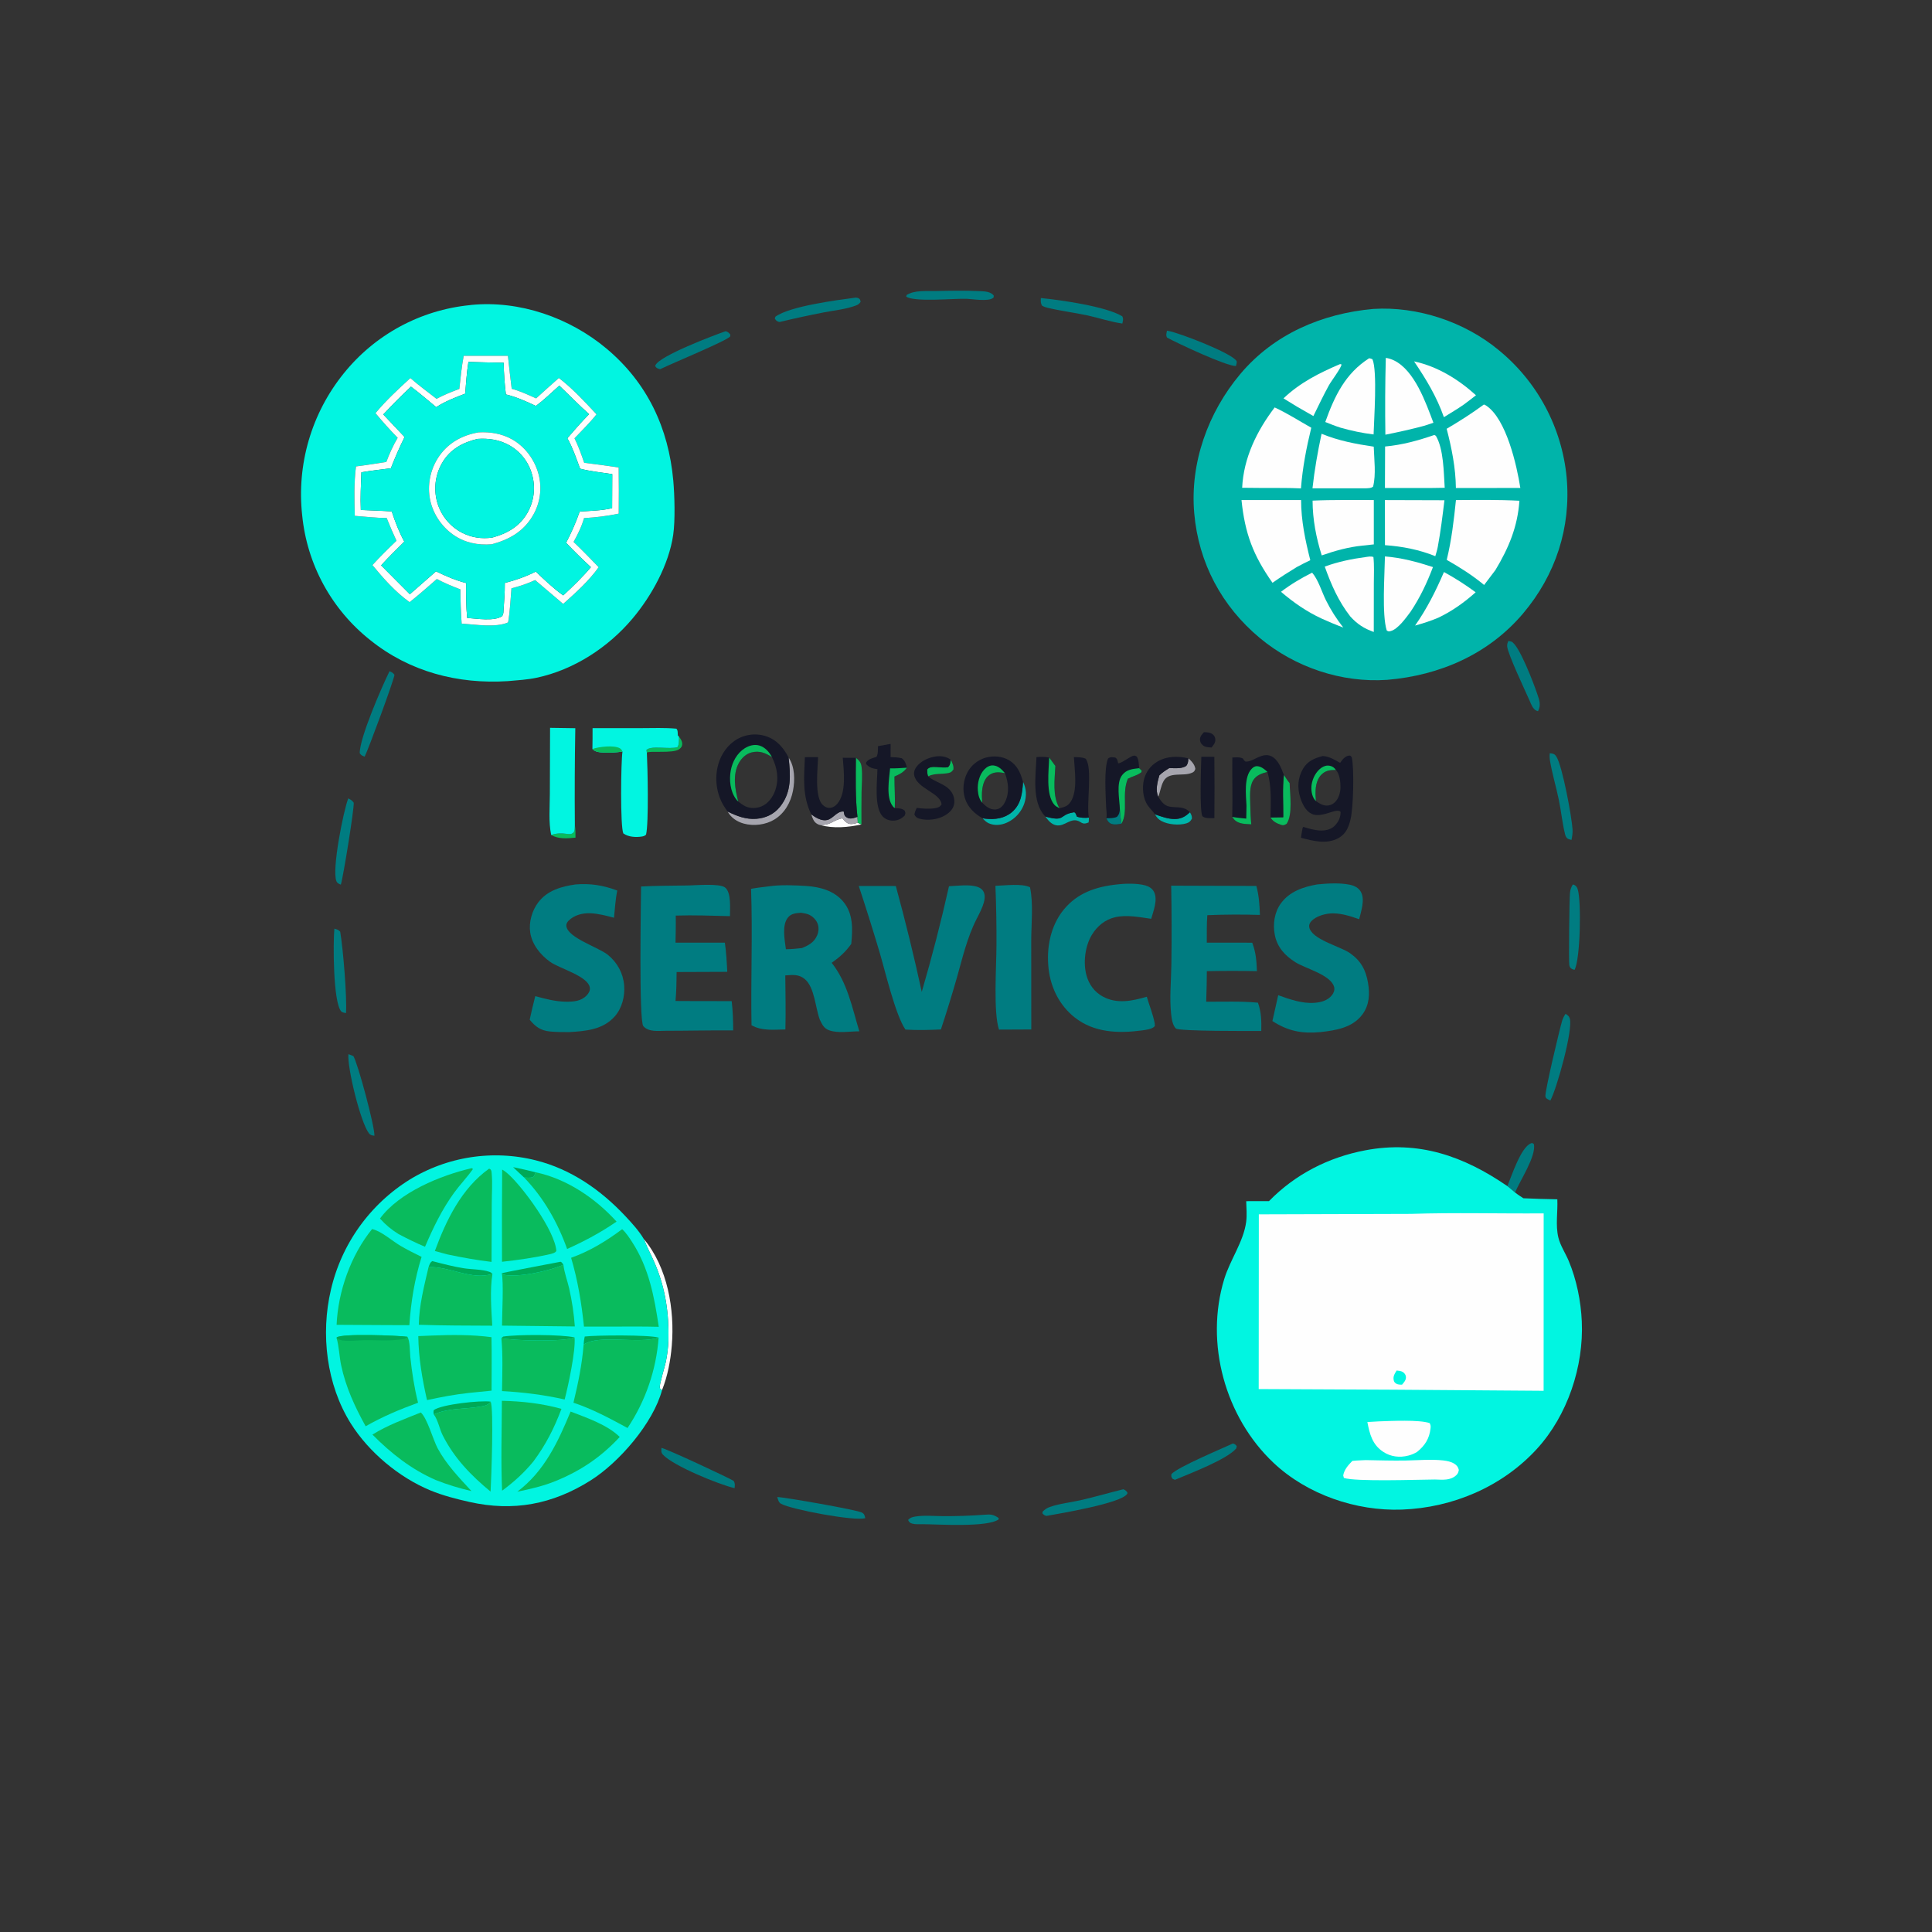 <?xml version="1.0" encoding="utf-8" ?>
<svg xmlns="http://www.w3.org/2000/svg" xmlns:xlink="http://www.w3.org/1999/xlink" width="731" height="731">
	<rect width="100%" height="100%" fill="#333333" stroke="none"/>
	<path fill="#09BB5D" transform="scale(0.714 0.714)" d="M304.628 437.156C304.994 439.412 304.97 441.61 304.969 443.887C300.551 444.306 296.136 444.751 292.098 442.501C294.878 441.519 297.426 441.48 300.292 441.879C301.665 442.07 302.671 442.256 303.796 441.285C304.713 440.494 304.572 438.319 304.628 437.156Z"/>
	<path fill="#09BB5D" transform="scale(0.714 0.714)" d="M359.832 390.443C360.752 391.55 361.606 392.922 361.516 394.444C361.445 395.63 360.894 396.253 359.988 396.97C356.817 399.48 343.557 397.626 342.789 398.898L342.563 397.45C345.083 394.831 354.911 397.305 359.034 395.908C359.965 394.424 359.739 392.205 359.832 390.443Z"/>
	<path fill="#FEFEFE" transform="scale(0.714 0.714)" d="M434.856 437.246C436.931 437.106 438.579 436.955 440.448 435.994C442.432 434.974 444.179 433.987 446.408 433.656C447.239 434.603 448.038 435.62 449.162 436.229C450.817 437.127 452.877 436.455 454.573 435.971L456.497 436.91C449.587 438.379 441.758 439.167 434.856 437.246Z"/>
	<path fill="#09BB5D" transform="scale(0.714 0.714)" d="M503.847 402.638C504.638 404.392 505.5 405.822 505.21 407.782C504.472 408.801 504.042 409.318 502.761 409.6C498.907 410.449 495.575 409.576 491.798 411.37C491.343 410.194 491.371 409.013 491.327 407.772C493.271 405.05 499.068 407.391 502.42 406.491C503.592 405.241 503.533 404.296 503.847 402.638Z"/>
	<path fill="#151727" transform="scale(0.714 0.714)" d="M637.999 387.996C639.627 388.054 641.381 388.076 642.702 389.183C643.645 389.975 644.043 390.974 644.036 392.191C644.027 393.744 642.921 394.971 642.01 396.113C640.471 396.034 638.525 395.99 637.32 394.86C636.363 393.962 635.888 393.154 635.894 391.804C635.902 390.227 637.02 389.088 637.999 387.996Z"/>
	<path fill="#00B4AA" transform="scale(0.714 0.714)" d="M630.549 430.428C631.278 431.685 631.653 432.283 631.628 433.787C630.847 435.21 630.24 435.847 628.649 436.323C624.789 437.476 618.948 437 615.403 435.033C613.88 434.187 612.837 433.116 612.082 431.536C615.374 432.711 618.974 434.031 622.506 434.013C625.917 433.995 628.142 432.73 630.549 430.428Z"/>
	<path fill="#A6A5AE" transform="scale(0.714 0.714)" d="M429.915 431.557C432.123 433.226 435.435 435.23 438.342 434.538C441.604 433.761 443.514 429.677 447.123 430.049C447.162 430.318 447.188 430.589 447.24 430.856C447.406 431.709 447.583 432.379 448.322 432.912C449.691 433.902 450.971 433.89 452.531 433.459C453.152 433.287 453.766 433.08 454.377 432.876L454.573 435.971C452.877 436.455 450.817 437.127 449.162 436.229C448.038 435.62 447.239 434.603 446.408 433.656C444.179 433.987 442.432 434.974 440.448 435.994C438.579 436.955 436.931 437.106 434.856 437.246C433.836 437.014 434.106 437.143 433.143 436.634C431.158 435.585 430.571 433.553 429.915 431.557Z"/>
	<path fill="#00B4AA" transform="scale(0.714 0.714)" d="M553.968 432.707C564.554 435.644 561.209 431.856 568.366 430.58C569.226 430.426 569.373 430.229 569.955 431.019C570.111 431.232 570.572 432.47 570.677 432.743C572.531 433.419 575.053 433.52 577.018 433.265C577.065 434.146 576.988 434.954 576.884 435.829C576.332 436.033 575.767 436.268 575.184 436.367C574.142 436.543 573.448 436.216 572.614 435.675C567.543 432.385 564.348 438.435 559.465 437.281C557.022 436.704 555.357 434.653 553.968 432.707Z"/>
	<path fill="#00B4AA" transform="scale(0.714 0.714)" d="M542.115 414.283C543.94 417.895 544.096 421.881 542.813 425.722Q542.668 426.148 542.501 426.565Q542.334 426.983 542.146 427.391Q541.958 427.8 541.749 428.198Q541.54 428.596 541.31 428.983Q541.081 429.37 540.832 429.744Q540.583 430.118 540.315 430.479Q540.047 430.84 539.76 431.187Q539.474 431.534 539.17 431.865Q538.866 432.196 538.545 432.511Q538.224 432.827 537.887 433.125Q537.551 433.423 537.199 433.703Q536.847 433.983 536.482 434.245Q536.116 434.507 535.737 434.749Q535.359 434.992 534.968 435.214Q534.577 435.437 534.175 435.639Q533.774 435.841 533.362 436.022C530.422 437.315 526.898 437.613 523.918 436.251C522.623 435.659 521.619 434.644 520.669 433.609C521.195 433.693 521.72 433.782 522.249 433.843C527.235 434.419 532.359 433.698 536.28 430.328C541.12 426.167 541.762 420.237 542.115 414.283Z"/>
	<path fill="#09BB5D" transform="scale(0.714 0.714)" d="M453.544 401.579C455.421 403.089 456.269 404.065 456.57 406.503C457.096 410.764 456.629 415.362 456.548 419.649Q456.452 428.279 456.497 436.91L454.573 435.971L454.377 432.876C453.19 422.465 453.475 412.036 453.544 401.579Z"/>
	<path fill="#A6A5AE" transform="scale(0.714 0.714)" d="M629.746 401.853C631.493 403.44 633.074 405.034 633.445 407.463C632.959 408.687 632.88 408.928 631.603 409.517C627.087 411.598 619.48 408.66 616.587 413.947C615.188 416.506 614.839 419.565 613.795 422.26C612.163 418.781 613.36 414.415 614.352 410.899C615.954 409.297 617.712 408.215 619.619 407.025C622.615 407.047 625.951 407.528 628.578 405.896C629.631 404.568 629.629 403.467 629.746 401.853Z"/>
	<path fill="#09BB5D" transform="scale(0.714 0.714)" d="M680.351 410.661C681.322 412.151 682.256 413.668 683.403 415.032C683.53 420.794 685.123 431.643 681.817 436.522C680.686 437.182 680.14 437.529 678.827 437.078C676.569 436.301 674.5 435.317 673.298 433.191L680.017 433.069C680.105 425.729 679.51 417.929 680.351 410.661Z"/>
	<path fill="#007C81" transform="scale(0.714 0.714)" d="M798.792 628.547C800.959 623.437 805.868 607.968 811.304 605.87C811.499 605.794 811.707 605.756 811.909 605.699L812.804 606.204C814.285 612.54 805.393 625.698 802.877 631.934L798.792 628.547Z"/>
	<path fill="#A6A5AE" transform="scale(0.714 0.714)" d="M417.901 401.459C421.254 406.305 421.311 413.441 420.209 419.09C419.014 425.213 415.841 430.91 410.435 434.241C405.786 437.105 399.38 437.897 394.129 436.433C390.529 435.429 387.391 433.332 385.578 430.046C390.399 432.434 395.239 434.299 400.721 433.903C405.746 433.541 410.148 431.488 413.329 427.534C419.64 419.69 418.888 410.712 417.901 401.459Z"/>
	<path fill="#FEFEFE" transform="scale(0.714 0.714)" d="M341.178 656.58C353.813 671.57 357.601 694.118 355.995 713.127C355.319 721.13 353.796 729.178 350.824 736.662C350.267 736.261 349.686 736.055 349.612 735.25C349.447 733.439 352.314 724.215 352.801 721.831Q354.011 716.107 354.215 710.261C354.591 696.477 352.705 683.221 347.401 670.431C345.462 665.754 343.029 661.288 341.178 656.58Z"/>
	<path fill="#007C81" transform="scale(0.714 0.714)" d="M653.385 764.917C654.464 765.395 654.626 765.342 655.367 766.341L655.13 767.528C650.255 773.411 630.157 780.992 622.619 784.197L621.363 783.652C620.627 782.53 620.633 782.523 620.759 781.186C623.933 777.496 647.52 767.656 653.385 764.917Z"/>
	<path fill="#007C81" transform="scale(0.714 0.714)" d="M495.357 154.229C503.358 154.072 511.417 153.896 519.413 154.286C521.964 154.411 524.753 154.512 526.564 156.51C526.572 157.39 526.797 157.4 526.25 157.875C523.928 159.889 515.439 158.499 512.375 158.352C505.935 158.059 484.454 160.256 480.225 157.156L480.451 156.325C484.718 153.691 490.531 154.338 495.357 154.229Z"/>
	<path fill="#007C81" transform="scale(0.714 0.714)" d="M618.4 175.256C618.64 175.292 618.881 175.324 619.12 175.364C624.729 176.298 652.826 187.114 655.267 191.319C655.61 191.91 655.091 193.296 654.949 193.969C649.712 193.992 624.292 182.07 618.472 178.919C617.71 177.605 618.162 176.727 618.4 175.256Z"/>
	<path fill="#007C81" transform="scale(0.714 0.714)" d="M384.593 175.498C385.448 175.838 385.902 176.04 386.54 176.74C387.201 177.467 386.987 177.158 386.948 178.297C384.766 180.767 356.034 192.57 349.878 195.629C349.75 195.609 349.617 195.608 349.493 195.568C348.257 195.164 347.862 195.113 347.198 193.986C347.243 193.844 347.274 193.697 347.332 193.561C349.463 188.569 378.4 177.631 384.593 175.498Z"/>
	<path fill="#007C81" transform="scale(0.714 0.714)" d="M184.615 558.629C185.541 558.903 186.357 559.258 187.245 559.637C189.661 563.452 198.722 597.437 198.41 601.848C197.223 601.706 196.312 601.6 195.531 600.596C191.072 594.863 184.03 566.093 184.615 558.629Z"/>
	<path fill="#007C81" transform="scale(0.714 0.714)" d="M350.518 767.26C353.237 767.726 385.816 782.936 388.814 784.77C389.64 786.292 389.406 786.906 389.271 788.6C381 786.706 356.837 776.822 351.319 770.887C350.2 769.684 350.459 768.774 350.518 767.26Z"/>
	<path fill="#007C81" transform="scale(0.714 0.714)" d="M177.192 492.12C178.63 492.548 179.225 492.597 180.274 493.706C181.787 502.37 183.96 528.513 183.342 536.874C182.522 536.666 181.39 536.588 180.811 535.94C176.47 531.074 176.485 499.34 177.192 492.12Z"/>
	<path fill="#007C81" transform="scale(0.714 0.714)" d="M799.304 339.661C799.59 339.712 800.55 339.854 800.905 339.998C805.03 341.677 812.82 362.438 814.536 367.459C815.719 370.921 816.753 373.44 815.048 376.883C814.836 376.821 814.619 376.775 814.413 376.697C812.279 375.887 811.389 373.157 810.532 371.208C808.281 366.088 799.197 346.944 798.698 342.657C798.56 341.472 798.885 340.746 799.304 339.661Z"/>
	<path fill="#007C81" transform="scale(0.714 0.714)" d="M521.62 802.7C525.018 802.399 526.353 802.529 529.169 804.392L529.232 805.133C523.242 809.538 496.96 807.726 488.875 807.703C487.157 807.732 485.059 807.855 483.398 807.395C482.167 807.053 481.741 806.571 481.23 805.465C482.337 804.215 483.485 803.898 485.149 803.633C489.823 802.889 495.089 803.42 499.823 803.439Q510.736 803.496 521.62 802.7Z"/>
	<path fill="#007C81" transform="scale(0.714 0.714)" d="M206.417 355.684C207.646 356.291 208.24 356.446 209.022 357.598C208.845 360.277 195.217 397.096 193.242 400.962C191.83 400.41 191.519 400.367 190.637 399.163C190.455 391.208 202.411 363.805 206.417 355.684Z"/>
	<path fill="#007C81" transform="scale(0.714 0.714)" d="M821.251 399.159C821.525 399.188 821.801 399.205 822.073 399.246C823.507 399.464 824.029 399.777 824.805 401.019C827.952 406.053 832.891 432.675 833.32 439.463C833.444 441.407 833.168 443.201 832.76 445.094C832.022 444.863 830.898 444.701 830.368 444.122C829.751 443.447 829.537 442.77 829.322 441.902C827.87 436.032 827.3 429.841 826.068 423.902C824.641 417.014 822.592 410.207 821.394 403.279C821.156 401.904 821.134 400.547 821.251 399.159Z"/>
	<path fill="#007C81" transform="scale(0.714 0.714)" d="M184.548 423.083C185.877 423.759 186.556 424.119 187.447 425.371C187.742 428.533 181.868 464.928 180.616 468.783C179.613 468.38 178.745 468.051 178.29 466.983C175.714 460.935 182.002 429.67 184.548 423.083Z"/>
	<path fill="#007C81" transform="scale(0.714 0.714)" d="M411.882 793.314C415.485 793.347 453.963 800.053 456.689 801.524C458.177 802.326 458.113 803.024 458.52 804.499C452.946 806.253 419.329 799.896 413.919 796.905C412.571 796.16 412.31 794.689 411.882 793.314Z"/>
	<path fill="#007C81" transform="scale(0.714 0.714)" d="M595.272 789.188C596.415 789.642 596.981 790.129 597.527 791.159C597.447 791.324 597.383 791.498 597.287 791.654C594.26 796.625 561.29 802.105 554.547 803.312C553.474 803.028 553.107 802.784 552.378 801.948L552.56 800.997C553.719 799.865 554.774 799.136 556.296 798.593C561.374 796.783 567.178 796.228 572.463 795.025C580.117 793.282 587.655 791.08 595.272 789.188Z"/>
	<path fill="#007C81" transform="scale(0.714 0.714)" d="M833.482 468.702C833.681 468.764 833.889 468.802 834.079 468.888C835.345 469.462 835.754 470.191 836.133 471.486C838.018 477.916 837.487 508.267 834.393 513.944C834.082 513.853 833.759 513.795 833.46 513.672C832.267 513.178 831.884 512.723 831.62 511.469C831.249 509.712 831.631 476.281 831.962 473.153C832.145 471.423 832.577 470.183 833.482 468.702Z"/>
	<path fill="#007C81" transform="scale(0.714 0.714)" d="M453.526 157.7C453.878 157.752 454.455 157.816 454.771 157.957C455.823 158.425 455.826 158.936 456.061 159.939C455.244 161.111 454.781 161.435 453.442 161.939C448.19 163.911 442.048 164.478 436.539 165.544Q424.77 167.836 413.111 170.634C412.951 170.601 412.786 170.588 412.633 170.533C411.435 170.106 411.229 169.787 410.568 168.765L410.964 167.771C418.771 162.201 443.613 159.014 453.526 157.7Z"/>
	<path fill="#007C81" transform="scale(0.714 0.714)" d="M551.565 157.936C562.12 158.985 586.062 162.363 594.702 167.6C595.458 169.112 595.057 169.814 594.756 171.445C588.726 170.636 582.43 168.483 576.432 167.184C569.388 165.658 562.188 164.782 555.186 163.114C554.052 162.844 553.172 162.543 552.172 161.96C551.354 160.453 551.538 159.627 551.565 157.936Z"/>
	<path fill="#007C81" transform="scale(0.714 0.714)" d="M829.624 537.255C830.756 537.991 831.459 538.416 831.866 539.755C833.683 545.733 824.922 577.138 821.568 583.176C820.509 582.61 819.164 582.323 818.949 581.014C818.552 578.586 826.556 545.065 827.786 541.003C828.204 539.624 828.809 538.437 829.624 537.255Z"/>
	<path fill="#151727" transform="scale(0.714 0.714)" d="M636.618 401.026L643.51 401.048Q643.694 417.301 643.525 433.555C641.793 433.56 638.753 433.81 637.318 432.65C635.522 431.197 636.482 405.177 636.618 401.026Z"/>
	<path fill="#151727" transform="scale(0.714 0.714)" d="M612.082 431.536C610.878 429.848 609.325 428.44 608.157 426.722C605.642 423.026 605.166 417.342 606.219 413.086Q606.398 412.353 606.649 411.642Q606.901 410.931 607.221 410.248Q607.542 409.565 607.928 408.918Q608.315 408.27 608.764 407.664Q609.214 407.058 609.721 406.5Q610.228 405.941 610.788 405.436Q611.348 404.931 611.956 404.484Q612.563 404.037 613.212 403.652C618.286 400.602 624.132 400.572 629.746 401.853C629.629 403.467 629.631 404.568 628.578 405.896C625.951 407.528 622.615 407.047 619.619 407.025C617.712 408.215 615.954 409.297 614.352 410.899C613.36 414.415 612.163 418.781 613.795 422.26C615.418 424.703 616.837 426.968 619.937 427.476C624.036 428.148 627.428 427.076 630.549 430.428C628.142 432.73 625.917 433.995 622.506 434.013C618.974 434.031 615.374 432.711 612.082 431.536Z"/>
	<path fill="#151727" transform="scale(0.714 0.714)" d="M491.798 411.37C495.422 414.537 500.759 415.249 503.797 419.149C505.311 421.093 506.077 423.75 505.599 426.191C505.099 428.745 503.167 430.607 501.032 431.936C497.196 434.323 491.551 435.041 487.2 433.831C485.799 433.441 485.333 432.946 484.573 431.761C484.698 430.395 485.218 429.346 485.782 428.122C488.921 428.494 492.429 428.82 495.554 428.268C497.083 427.998 498.071 427.607 498.952 426.325C498.539 420.203 485.949 417.947 484.467 410.9C484.112 409.212 484.704 407.605 485.719 406.27C488.034 403.225 492.231 401.344 495.947 400.857C498.714 400.494 501.621 400.872 503.847 402.638C503.533 404.296 503.592 405.241 502.42 406.491C499.068 407.391 493.271 405.05 491.327 407.772C491.371 409.013 491.343 410.194 491.798 411.37Z"/>
	<path fill="#151727" transform="scale(0.714 0.714)" d="M586.269 433.606C586.719 431.856 586.198 429.123 586.139 427.266C585.946 421.156 584.939 407.168 587.184 401.95C588.605 400.914 589.319 401.295 591.033 401.439C592.264 402.353 592.161 402.993 592.521 404.449C593.658 404.858 598.583 401.149 600.194 400.614C601.275 400.255 601.442 400.425 602.397 400.907C603.533 402.794 603.48 404.93 603.651 407.077L605.003 408.337C604.791 409.437 605.067 409.071 604.179 409.691C602.263 411.03 599.766 411.515 597.688 412.662C594.257 420.683 598.118 430.08 594.299 436.484C592.592 436.809 590.655 437.199 588.971 436.584C587.449 436.027 586.927 434.953 586.269 433.606Z"/>
	<path fill="#007C81" transform="scale(0.714 0.714)" d="M586.269 433.606C588.186 433.553 590.129 433.676 591.902 432.863C593.106 431.598 593.216 430.66 593.451 429.013C593.614 431.551 593.869 433.975 594.299 436.484C592.592 436.809 590.655 437.199 588.971 436.584C587.449 436.027 586.927 434.953 586.269 433.606Z"/>
	<path fill="#09BB5D" transform="scale(0.714 0.714)" d="M603.651 407.077L605.003 408.337C604.791 409.437 605.067 409.071 604.179 409.691C602.263 411.03 599.766 411.515 597.688 412.662C594.257 420.683 598.118 430.08 594.299 436.484C593.869 433.975 593.614 431.551 593.451 429.013C593.339 423.886 591.303 414.938 594.696 410.688C597.083 407.698 600.106 407.514 603.651 407.077Z"/>
	<path fill="#151727" transform="scale(0.714 0.714)" d="M465.279 395.412L471.967 394.192L471.951 401.212C473.98 401.276 475.919 401.299 477.896 401.824C479.7 403.24 480.026 404.716 480.624 406.811C478.809 409.296 476.758 410.286 474 411.512C473.972 417.011 474.423 422.754 474.173 428.209C476.117 428.365 477.837 428.249 479.394 429.552C479.938 430.912 479.892 430.858 479.386 432.243C477.674 433.899 475.891 434.79 473.467 434.877C471.306 434.955 469.181 434.185 467.691 432.591C463.099 427.677 464.866 413.887 464.968 407.608C462.33 407.225 460.921 406.883 459.024 404.955C458.94 404.338 458.813 404.332 459.114 403.861C460.077 402.353 462.257 401.763 463.862 401.272L464.447 401.098C465.399 399.561 465.198 397.187 465.279 395.412Z"/>
	<path fill="#09BB5D" transform="scale(0.714 0.714)" d="M471.688 407.161C474.672 407.264 477.647 407.003 480.624 406.811C478.809 409.296 476.758 410.286 474 411.512C473.972 417.011 474.423 422.754 474.173 428.209C473.674 427.859 473.546 427.821 473.152 427.324C469.377 422.562 471.179 412.884 471.688 407.161Z"/>
	<path fill="#151727" transform="scale(0.714 0.714)" d="M426.526 401.24L433.53 401.215C433.359 407.222 431.473 422.184 435.947 426.506C437.107 427.627 438.542 428.313 440.186 428.063C441.69 427.835 442.85 426.961 443.794 425.821C448.614 420 447.149 408.575 446.603 401.564L453.544 401.579C453.475 412.036 453.19 422.465 454.377 432.876C453.766 433.08 453.152 433.287 452.531 433.459C450.971 433.89 449.691 433.902 448.322 432.912C447.583 432.379 447.406 431.709 447.24 430.856C447.188 430.589 447.162 430.318 447.123 430.049C443.514 429.677 441.604 433.761 438.342 434.538C435.435 435.23 432.123 433.226 429.915 431.557C425.051 421.611 426.095 411.978 426.526 401.24Z"/>
	<path fill="#151727" transform="scale(0.714 0.714)" d="M549.248 401.198C551.594 401.043 553.66 400.953 555.992 401.428L559.266 405.913C558.9 413.241 557.637 421.665 561.424 428.293C564.122 427.675 565.871 427.202 567.423 424.787C571.229 418.866 569.419 407.974 569.072 401.212C571.203 401.276 573.318 401.151 575.293 402.043C579.114 406.627 575.604 426.268 577.018 433.265C575.053 433.52 572.531 433.419 570.677 432.743C570.572 432.47 570.111 431.232 569.955 431.019C569.373 430.229 569.226 430.426 568.366 430.58C561.209 431.856 564.554 435.644 553.968 432.707L553.599 432.315C546.659 424.775 548.883 410.644 549.248 401.198Z"/>
	<path fill="#09BB5D" transform="scale(0.714 0.714)" d="M555.992 401.428L559.266 405.913C558.9 413.241 557.637 421.665 561.424 428.293C560.516 427.828 559.54 427.344 558.84 426.585C553.993 421.331 555.801 408.074 555.992 401.428Z"/>
	<path fill="#151727" transform="scale(0.714 0.714)" d="M653.038 401.43C654.939 401.36 656.974 401.055 658.697 401.988C659.127 402.813 659.234 403.023 660.018 403.586C662.461 403.722 664.67 402.172 666.862 401.233C669.037 400.302 671.264 399.659 673.539 400.678C677.251 402.341 679.058 407.102 680.351 410.661C679.51 417.929 680.105 425.729 680.017 433.069L673.298 433.191C673.344 425.055 673.959 416.936 671.626 409.052C668.74 409.787 665.72 410.819 664.098 413.502C661.982 417 662.481 422.074 662.533 426.02C662.611 429.645 662.739 433.23 663.076 436.842C659.976 436.616 656.23 436.771 653.987 434.23C653.445 433.616 653.397 433.507 652.982 432.888C653.279 422.451 652.903 411.893 653.038 401.43Z"/>
	<path fill="#09BB5D" transform="scale(0.714 0.714)" d="M660.54 426.902C660.267 421.347 659.12 411.726 663.259 407.437C664.08 406.586 665.015 405.934 666.258 406.019C668.351 406.164 670.181 407.678 671.626 409.052C668.74 409.787 665.72 410.819 664.098 413.502C661.982 417 662.481 422.074 662.533 426.02C662.611 429.645 662.739 433.23 663.076 436.842C659.976 436.616 656.23 436.771 653.987 434.23C653.445 433.616 653.397 433.507 652.982 432.888C655.422 433.37 657.948 433.538 660.421 433.797L660.54 426.902Z"/>
	<path fill="#00F7E2" fill-opacity="0.988" transform="scale(0.714 0.714)" d="M291.493 385.69L304.866 385.884Q304.423 411.519 304.628 437.156C304.572 438.319 304.713 440.494 303.796 441.285C302.671 442.256 301.665 442.07 300.292 441.879C297.426 441.48 294.878 441.519 292.098 442.501C290.636 435.766 291.365 427.614 291.379 420.704L291.493 385.69Z"/>
	<path fill="#151727" transform="scale(0.714 0.714)" d="M520.669 433.609C516.372 431.18 512.86 427.819 511.337 423.003C509.92 418.521 510.486 413.374 512.686 409.24Q513.066 408.535 513.514 407.872Q513.963 407.209 514.476 406.595Q514.989 405.981 515.562 405.421Q516.134 404.862 516.76 404.363Q517.386 403.864 518.059 403.43Q518.732 402.997 519.445 402.634Q520.158 402.27 520.904 401.981Q521.65 401.691 522.422 401.478C526.467 400.374 531.13 400.715 534.766 402.906C539.105 405.522 540.828 409.644 542.115 414.283C541.762 420.237 541.12 426.167 536.28 430.328C532.359 433.698 527.235 434.419 522.249 433.843C521.72 433.782 521.195 433.693 520.669 433.609ZM520.472 425.334C521.344 426.199 522.228 427.058 523.258 427.735C524.794 428.744 526.737 429.287 528.554 428.783C530.516 428.239 531.795 426.644 532.64 424.873C535.034 419.853 534.383 414.696 532.533 409.689C529.637 409.182 527.04 408.843 524.459 410.558C521.894 412.262 520.904 415.392 520.514 418.3C520.201 420.641 520.344 422.987 520.472 425.334Z"/>
	<path fill="#09BB5D" transform="scale(0.714 0.714)" d="M520.472 425.334C518.912 423.551 518.367 421.157 518.182 418.839C517.88 415.056 518.956 410.584 521.611 407.765C522.824 406.478 524.574 405.446 526.408 405.624C529.134 405.889 530.834 407.725 532.533 409.689C529.637 409.182 527.04 408.843 524.459 410.558C521.894 412.262 520.904 415.392 520.514 418.3C520.201 420.641 520.344 422.987 520.472 425.334Z"/>
	<path fill="#151727" transform="scale(0.714 0.714)" d="M710.164 404.26C711.309 402.599 712.752 400.625 714.938 400.402C715.704 400.324 715.843 400.772 716.334 401.263C717.678 407.501 717.199 428.01 715.675 434.232C714.647 438.434 713.229 441.902 709.337 444.083C703.118 447.57 695.877 445.674 689.447 443.95C689.583 442.205 690.004 440.407 690.292 438.676L690.66 438.191C693.636 439.061 696.427 439.948 699.557 440.107C702.219 440.242 705.31 439.593 707.243 437.631C709.348 435.495 710.359 433.272 710.425 430.293C708.535 427.635 700.453 433.948 694.963 431.223C691.795 429.65 690.032 425.815 689.023 422.618C687.387 417.432 687.724 412.19 690.458 407.453C692.866 403.281 696.554 401.783 700.974 400.624C704.45 400.863 707.206 402.588 710.164 404.26ZM697.325 424.484C698.902 425.574 700.39 426.616 702.343 426.843C704.212 427.06 705.927 426.459 707.305 425.19C709.458 423.209 710.348 419.886 710.354 417.041C710.359 414.285 709.897 410.071 707.907 408.008C704.807 408.042 702.51 408.231 700.225 410.518C697.398 413.347 697.002 417.874 697.144 421.648Q697.192 423.069 697.325 424.484Z"/>
	<path fill="#09BB5D" transform="scale(0.714 0.714)" d="M697.325 424.484C697.129 424.275 696.917 424.079 696.739 423.855C695.056 421.746 694.67 418.246 695.081 415.662C695.611 412.328 697.428 408.82 700.248 406.861C701.632 405.899 703.117 405.475 704.801 405.827C706.161 406.111 707.139 406.888 707.907 408.008C704.807 408.042 702.51 408.231 700.225 410.518C697.398 413.347 697.002 417.874 697.144 421.648Q697.192 423.069 697.325 424.484Z"/>
	<path fill="#00F7E2" fill-opacity="0.988" transform="scale(0.714 0.714)" d="M314.013 385.845L339.863 385.846C346.014 385.835 352.287 385.566 358.414 386.139C359.299 386.934 359.1 388.537 359.207 389.715L359.832 390.443C359.739 392.205 359.965 394.424 359.034 395.908C354.911 397.305 345.083 394.831 342.563 397.45L342.789 398.898C343.189 406.452 343.856 436.305 342.351 442.304C341.663 442.936 341.098 443.14 340.196 443.287C337.049 443.798 332.955 443.585 330.314 441.646C328.633 437.987 329.035 403.635 329.869 398.255C326.771 398.763 323.327 398.921 320.195 398.784C317.991 398.687 315.509 398.632 313.928 396.912C314.042 393.231 313.988 389.528 314.013 385.845Z"/>
	<path fill="#09BB5D" transform="scale(0.714 0.714)" d="M313.928 396.912C317.225 395.712 325.398 394.733 328.493 396.537C329.227 396.965 329.515 397.527 329.869 398.255C326.771 398.763 323.327 398.921 320.195 398.784C317.991 398.687 315.509 398.632 313.928 396.912Z"/>
	<path fill="#007C81" transform="scale(0.714 0.714)" d="M527.497 469.412C532.394 469.279 541.546 468.041 545.824 470.179C547.667 478.816 546.494 489.543 546.465 498.39L546.503 545.536Q537.95 545.627 529.396 545.611C526.329 536.4 528.025 512.169 528.048 501.168Q528.148 485.283 527.497 469.412Z"/>
	<path fill="#151727" transform="scale(0.714 0.714)" d="M385.578 430.046Q384.373 428.434 383.344 426.704C379.576 420.364 378.612 412.271 380.583 405.193C382.164 399.512 385.729 394.426 390.931 391.532Q391.358 391.299 391.797 391.087Q392.236 390.876 392.685 390.687Q393.133 390.499 393.591 390.333Q394.049 390.168 394.515 390.026Q394.981 389.885 395.454 389.767Q395.926 389.649 396.404 389.556Q396.882 389.463 397.364 389.394Q397.846 389.325 398.331 389.281Q398.816 389.237 399.302 389.218Q399.789 389.199 400.276 389.205Q400.763 389.211 401.249 389.241Q401.735 389.272 402.218 389.328Q402.702 389.383 403.182 389.463Q403.663 389.544 404.138 389.648Q404.614 389.753 405.083 389.882Q405.553 390.011 406.015 390.164C411.618 392.015 415.31 396.356 417.901 401.459C418.888 410.712 419.64 419.69 413.329 427.534C410.148 431.488 405.746 433.541 400.721 433.903C395.239 434.299 390.399 432.434 385.578 430.046ZM391.232 424.77C392.417 425.704 393.69 426.659 395.057 427.307C397.624 428.522 401.039 428.413 403.614 427.287C407.174 425.73 409.624 422.33 410.845 418.732C412.888 412.708 411.842 406.772 409.077 401.209C405.694 399.045 402.505 397.667 398.348 398.706C395.43 399.435 393.045 401.643 391.6 404.221C388.117 410.441 389.48 418.248 391.232 424.77Z"/>
	<path fill="#09BB5D" transform="scale(0.714 0.714)" d="M391.232 424.77C390.786 424.37 390.374 423.946 390.018 423.462C386.937 419.278 386.335 413.218 387.26 408.245C388.119 403.626 390.596 399.112 394.632 396.544C396.876 395.117 399.708 394.309 402.33 395.058C405.393 395.934 407.638 398.489 409.077 401.209C405.694 399.045 402.505 397.667 398.348 398.706C395.43 399.435 393.045 401.643 391.6 404.221C388.117 410.441 389.48 418.248 391.232 424.77Z"/>
	<path fill="#007C81" transform="scale(0.714 0.714)" d="M591.825 468.701C596.119 468.155 602.732 467.993 606.961 469.208C608.825 469.743 610.546 470.767 611.482 472.522C613.69 476.668 611.233 482.699 610.043 486.9C603.8 486.037 597.098 484.626 590.856 486.08C585.573 487.311 581.325 490.843 578.57 495.449C574.971 501.467 573.896 510.204 575.773 516.96C577.095 521.72 580.032 525.721 584.403 528.095C591.955 532.196 599.974 530.426 607.715 528.197C609.078 532.936 611.008 537.482 611.918 542.348L611.96 543.736C610.713 545.383 607.134 545.774 605.066 546.05C592.676 547.706 579.773 547.254 569.565 539.205C561.499 532.844 556.851 523.544 555.679 513.418C554.42 502.536 556.593 490.785 563.62 482.128C570.859 473.21 580.767 469.874 591.825 468.701Z"/>
	<path fill="#007C81" transform="scale(0.714 0.714)" d="M304.962 468.684C312.833 468.023 319.751 469.148 327.11 471.928C326.109 476.602 325.87 481.576 325.369 486.332C321.348 485.272 317.075 484.135 312.909 483.958C308.737 483.782 304.299 484.884 301.27 487.932C300.543 488.663 300.001 489.662 300.116 490.708C300.808 496.984 317.205 501.986 322.107 505.976C327.073 510.016 330.199 515.666 330.748 522.072C331.239 527.811 329.661 534.162 325.816 538.555C319.568 545.694 310.337 546.421 301.54 546.933C298.239 546.946 294.833 546.931 291.549 546.615C286.538 546.131 283.742 544.111 280.699 540.378Q282.035 534.092 283.648 527.871C288.947 529.316 294.307 530.754 299.834 530.819C303.891 530.866 307.955 530.597 310.922 527.457C311.929 526.391 312.785 524.972 312.58 523.444C311.75 517.261 296.524 513.275 291.541 509.712C286.382 506.023 281.934 500.539 280.971 494.127C280.158 488.715 281.922 482.544 285.219 478.208C290.073 471.822 297.432 469.766 304.962 468.684Z"/>
	<path fill="#007C81" transform="scale(0.714 0.714)" d="M698.195 468.649C703.628 468.126 710.134 467.733 715.489 468.878C717.775 469.368 719.944 470.48 721.131 472.574C723.469 476.702 721.273 482.86 720.25 487.114C715.838 485.54 711.094 484.031 706.366 484.007C702.62 483.988 697.348 485.387 694.772 488.294C694.118 489.031 693.62 490.129 693.761 491.115C694.719 497.816 710.107 501.377 715.429 505.126C721.22 509.204 723.795 514.05 724.953 520.889C725.956 526.808 725.643 532.713 721.889 537.68C716.567 544.72 707.763 546.013 699.625 546.947C689.887 547.811 682.593 546.448 674.279 541.071Q675.769 534.215 677.351 527.38C683.316 529.532 690.147 531.931 696.598 531.415C700.059 531.139 703.558 530.237 705.807 527.4C706.757 526.201 707.363 524.695 707.005 523.145C705.502 516.643 691.658 513.218 686.434 509.892C680.922 506.383 676.818 502.003 675.536 495.37C674.443 489.714 675.322 483.502 678.729 478.774C683.332 472.385 690.774 469.907 698.195 468.649Z"/>
	<path fill="#007C81" transform="scale(0.714 0.714)" d="M502.893 469.636C507.514 469.436 513.961 468.438 518.305 470.094C519.794 470.661 520.829 471.557 521.437 473.067C523.025 477.009 519.2 483.608 517.466 487.1C512.494 496.847 510.006 507.784 507.029 518.251Q503.095 531.976 498.607 545.53C492.388 545.831 486.031 545.982 479.816 545.601C474.412 537.701 469.099 514.607 466.067 504.473Q460.833 486.901 455.077 469.493L474.713 469.52Q482.333 497.39 488.46 525.626Q496.573 497.862 502.893 469.636Z"/>
	<path fill="#007C81" transform="scale(0.714 0.714)" d="M620.64 469.333L665.783 469.484C667.144 474.625 667.49 479.534 667.65 484.84Q653.714 484.409 639.782 484.977C639.416 489.794 639.545 494.697 639.502 499.529L663.586 499.553L663.806 500.173C665.564 505.056 665.889 509.463 666.064 514.628Q652.8 514.364 639.536 514.641L639.453 521.446L639.201 530.825C648.404 530.886 657.414 530.466 666.609 531.341C668.415 536.319 668.496 541.092 668.378 546.321C663.119 546.357 624.715 546.535 623.136 545.033C621.316 543.303 620.867 539.656 620.607 537.298C619.677 528.872 620.622 519.582 620.739 511.065Q621.03 490.198 620.64 469.333Z"/>
	<path fill="#007C81" transform="scale(0.714 0.714)" d="M363.64 469.239C367.848 469.264 381.267 467.928 384.264 470.332C387.626 473.029 386.77 481.539 386.824 485.486C377.244 485.269 367.675 484.871 358.094 485.189C358.187 489.973 358.069 494.751 357.97 499.533L384.123 499.536C384.852 504.652 385.141 509.836 385.394 514.993L358.561 515.1C358.517 520.241 358.435 525.322 357.971 530.448L370.25 530.505L387.74 530.515C388.35 535.71 388.507 540.804 388.529 546.027C376.617 545.943 364.704 546.224 352.791 546.234C348.848 546.237 343.763 547.033 340.908 543.765C338.507 541.018 339.667 478.509 339.714 469.78C347.654 469.318 355.685 469.39 363.64 469.239Z"/>
	<path fill="#007C81" transform="scale(0.714 0.714)" d="M407.343 469.704C413.408 468.775 421.225 469.1 427.339 469.503C434.499 469.974 441.962 471.99 446.771 477.693C452.249 484.188 451.843 492.275 451.111 500.181C448.093 504.42 444.973 507.228 440.726 510.213C449.132 520.864 451.513 533.801 455.375 546.512C450.445 546.521 444.053 547.675 439.392 545.967C436.516 544.913 435.715 542.917 434.446 540.37C432.054 534.066 431.736 523.273 426.502 518.86C423.319 516.175 420 516.602 416.14 516.896C416.225 526.433 416.452 535.995 416.196 545.53C410.06 545.603 403.748 546.442 398.247 543.284C397.798 519.215 398.886 495.053 398 471.005C401.093 470.426 404.221 470.085 407.343 469.704ZM424.487 483.681C421.887 483.928 419.39 483.985 417.59 486.171C414.207 490.277 415.857 498.144 416.467 503.024C419.352 502.982 422.12 502.75 424.981 502.39C428.519 500.925 431.412 499.411 433.008 495.703C433.916 493.593 434.045 491.176 433.1 489.055C432.19 487.013 430.134 485.137 428.006 484.436C426.875 484.064 425.658 483.885 424.487 483.681Z"/>
	<path fill="#00F7E2" fill-opacity="0.988" transform="scale(0.714 0.714)" d="M350.824 736.662C346.166 754.096 328.107 774.999 312.945 784.539C292.741 797.252 271.984 801.117 248.82 795.925C241.789 794.349 234.658 792.53 227.994 789.765C211.431 782.893 195.423 769.529 185.887 754.324C172.968 733.724 169.845 706.904 175.359 683.456Q175.618 682.336 175.905 681.222Q176.191 680.108 176.505 679.002Q176.819 677.896 177.16 676.798Q177.501 675.7 177.869 674.61Q178.236 673.521 178.631 672.44Q179.025 671.36 179.446 670.29Q179.867 669.22 180.314 668.161Q180.762 667.101 181.235 666.053Q181.708 665.005 182.206 663.969Q182.705 662.933 183.229 661.909Q183.753 660.886 184.302 659.875Q184.85 658.865 185.424 657.868Q185.998 656.872 186.596 655.889Q187.194 654.907 187.815 653.94Q188.437 652.973 189.083 652.021Q189.728 651.069 190.397 650.134Q191.065 649.198 191.757 648.28Q192.448 647.361 193.162 646.459Q193.876 645.558 194.612 644.674Q195.347 643.79 196.105 642.925Q196.862 642.06 197.64 641.213Q198.419 640.367 199.217 639.54Q200.016 638.712 200.835 637.905Q201.654 637.098 202.493 636.311Q203.331 635.524 204.189 634.758Q205.046 633.992 205.923 633.248Q206.799 632.503 207.693 631.78Q208.587 631.057 209.499 630.356Q210.411 629.656 211.339 628.977Q212.268 628.299 213.213 627.644Q214.158 626.989 215.119 626.357Q216.08 625.726 217.056 625.118Q217.979 624.552 218.916 624.009Q219.853 623.466 220.803 622.946Q221.754 622.427 222.716 621.931Q223.679 621.435 224.654 620.963Q225.629 620.491 226.615 620.044Q227.601 619.596 228.598 619.174Q229.595 618.751 230.602 618.353Q231.609 617.955 232.626 617.582Q233.643 617.209 234.669 616.862Q235.694 616.514 236.728 616.192Q237.763 615.87 238.804 615.574Q239.846 615.278 240.895 615.008Q241.943 614.738 242.998 614.494Q244.054 614.25 245.114 614.032Q246.175 613.814 247.241 613.623Q248.307 613.432 249.377 613.267Q250.448 613.102 251.522 612.964Q252.596 612.825 253.673 612.714Q254.75 612.602 255.83 612.518Q256.91 612.433 257.991 612.375Q259.073 612.317 260.155 612.286Q261.238 612.255 262.32 612.251Q263.403 612.246 264.486 612.269Q265.569 612.292 266.651 612.342Q267.733 612.391 268.813 612.468Q269.893 612.544 270.971 612.647Q272.049 612.75 273.124 612.88Q274.199 613.01 275.271 613.167Q276.343 613.324 277.41 613.507Q278.477 613.69 279.54 613.899Q280.602 614.109 281.659 614.345Q282.716 614.581 283.767 614.843C302.645 619.536 318.506 630.641 331.643 644.718C335.047 648.365 338.616 652.276 341.178 656.58C343.029 661.288 345.462 665.754 347.401 670.431C352.705 683.221 354.591 696.477 354.215 710.261Q354.011 716.107 352.801 721.831C352.314 724.215 349.447 733.439 349.612 735.25C349.686 736.055 350.267 736.261 350.824 736.662Z"/>
	<path fill="#00A957" transform="scale(0.714 0.714)" d="M271.911 618.495Q277.913 619.716 283.85 621.221C283.521 621.942 283.122 623.401 282.399 623.745C281.178 624.327 279.121 624.046 277.754 624.005C275.76 622.232 273.851 620.327 271.911 618.495Z"/>
	<path fill="#00A957" transform="scale(0.714 0.714)" d="M229.857 749.527C229.677 748.57 229.645 748.246 229.848 747.256C234.033 744.164 254.776 741.983 260.003 742.759C258.544 744.779 256.672 745.035 254.297 745.437C245.848 746.869 237.929 746.022 229.857 749.527Z"/>
	<path fill="#00A957" transform="scale(0.714 0.714)" d="M265.691 709.083L266.624 708.284C273.828 707.117 297.534 707.117 304.466 708.725C299.94 711.19 270.428 710.464 265.691 709.083Z"/>
	<path fill="#00A957" transform="scale(0.714 0.714)" d="M265.9 674.673C266.434 674.45 296.929 668.629 296.99 668.639C297.738 668.762 298.13 669.655 298.568 670.222C291.426 673.441 274.499 677.176 266.947 675.502L265.9 674.673Z"/>
	<path fill="#00A957" transform="scale(0.714 0.714)" d="M227.101 671.446C227.677 670.093 227.817 669.078 229.089 668.294C234.652 669.729 240.213 671.21 245.895 672.097C249.905 672.723 255.567 672.629 259.278 673.951C260.018 674.216 260.459 674.46 260.95 675.044C249.985 678.61 238.353 671.055 227.101 671.446Z"/>
	<path fill="#00A957" transform="scale(0.714 0.714)" d="M309.276 712.522C309.355 711.02 309.516 709.723 309.858 708.259C315.701 707.509 344.003 707.305 349.021 708.826C338.293 712.427 317.514 706.908 309.276 712.522Z"/>
	<path fill="#09BB5D" transform="scale(0.714 0.714)" d="M222.997 748.504C226.413 751.56 229.477 762.937 231.935 767.518C236.46 775.954 243.393 783.186 249.855 790.166C243.346 788.653 237.084 786.749 230.872 784.279C217.906 778.616 207.256 770.18 197.362 760.225C205.373 755.216 214.269 752.031 222.997 748.504Z"/>
	<path fill="#09BB5D" transform="scale(0.714 0.714)" d="M249.79 619.083L250.283 619.121L250.566 619.579C247.484 623.945 243.711 627.816 240.571 632.155C234.148 641.03 229.519 650.675 225.223 660.693C220.426 658.648 215.814 656.408 211.21 653.965C207.398 651.6 204.343 649.084 201.362 645.728C211.655 631.773 233.431 622.894 249.79 619.083Z"/>
	<path fill="#09BB5D" transform="scale(0.714 0.714)" d="M260.003 742.759C261.722 746.343 260.358 783.56 259.978 790.44C249.636 781.923 240.684 772.701 234.592 760.596C232.967 757.368 232.002 752.224 229.857 749.527C237.929 746.022 245.848 746.869 254.297 745.437C256.672 745.035 258.544 744.779 260.003 742.759Z"/>
	<path fill="#09BB5D" transform="scale(0.714 0.714)" d="M266.106 619.785C267.302 620.455 268.324 621.266 269.346 622.181C277.276 629.284 294.168 652.407 294.815 662.92C294.076 664.026 293.124 664.076 291.902 664.507C283.3 666.485 274.788 667.671 266.025 668.647Q265.914 644.216 266.106 619.785Z"/>
	<path fill="#09BB5D" transform="scale(0.714 0.714)" d="M302.376 748.01C311.002 751.354 321.721 754.934 328.416 761.472C318.525 772.089 308.027 779.235 294.622 784.751C288.044 787.47 281.064 789.064 274.114 790.486C288.477 779.711 295.679 764.155 302.376 748.01Z"/>
	<path fill="#09BB5D" transform="scale(0.714 0.714)" d="M283.85 621.221C300.33 624.662 315.559 635.026 326.735 647.349C318.393 653.099 309.766 657.715 300.531 661.859C295.518 647.845 288.139 634.771 277.754 624.005C279.121 624.046 281.178 624.327 282.399 623.745C283.122 623.401 283.521 621.942 283.85 621.221Z"/>
	<path fill="#09BB5D" transform="scale(0.714 0.714)" d="M259.165 619.308C259.324 619.365 259.502 619.386 259.644 619.479C260.479 620.025 260.475 620.875 260.556 621.774C261.023 626.911 260.609 632.437 260.594 637.609L260.485 668.712C252.547 667.757 244.788 666.384 236.972 664.72L230.435 662.941C236.423 646.639 244.576 629.711 259.165 619.308Z"/>
	<path fill="#09BB5D" transform="scale(0.714 0.714)" d="M265.959 742.32C276.608 742.53 287.254 743.723 297.526 746.586C293.706 756.826 289.185 765.704 282.636 774.475C277.709 780.479 272.322 785.357 266.065 789.95C265.365 774.001 265.915 758.26 265.959 742.32Z"/>
	<path fill="#09BB5D" transform="scale(0.714 0.714)" d="M298.568 670.222C299.011 674.386 300.659 678.604 301.599 682.706Q303.879 692.698 304.622 702.919L266.026 702.475C266.052 696.391 266.948 679.507 265.9 674.673L266.947 675.502C274.499 677.176 291.426 673.441 298.568 670.222Z"/>
	<path fill="#09BB5D" transform="scale(0.714 0.714)" d="M221.941 702.028C222.117 691.557 224.752 681.575 227.101 671.446C238.353 671.055 249.985 678.61 260.95 675.044C259.559 683.79 260.366 693.682 260.862 702.518C247.88 702.45 234.919 702.474 221.941 702.028Z"/>
	<path fill="#09BB5D" transform="scale(0.714 0.714)" d="M304.466 708.725C305.158 715.616 301.108 734.41 299.221 741.62C288.15 739.118 277.337 737.792 266.024 737.163C266.16 727.819 266.554 718.404 265.691 709.083C270.428 710.464 299.94 711.19 304.466 708.725Z"/>
	<path fill="#09BB5D" transform="scale(0.714 0.714)" d="M228.927 707.735C239.296 707.333 250.144 707.224 260.442 708.602C260.658 718.037 260.503 727.502 260.497 736.94Q254.452 737.51 248.413 738.146C240.919 738.956 233.64 740.349 226.283 741.942C223.725 730.668 221.836 719.639 221.656 708.037L228.927 707.735Z"/>
	<path fill="#09BB5D" transform="scale(0.714 0.714)" d="M349.021 708.826Q348.786 712.02 348.346 715.192Q347.905 718.365 347.261 721.502Q346.617 724.64 345.773 727.729Q344.928 730.818 343.886 733.847Q342.844 736.875 341.609 739.831Q340.375 742.786 338.952 745.655Q337.529 748.525 335.924 751.297Q334.32 754.068 332.54 756.731C323.178 751.649 314.034 746.702 303.885 743.323C306.343 733.137 308.46 722.991 309.276 712.522C317.514 706.908 338.293 712.427 349.021 708.826Z"/>
	<path fill="#09BB5D" transform="scale(0.714 0.714)" d="M178.333 708.922C178.382 708.858 178.417 708.781 178.479 708.73C181.108 706.542 211.133 707.716 215.903 708.391C217.316 710.644 217.154 716.46 217.445 719.196C218.312 727.331 219.536 735.384 221.541 743.325C211.951 746.822 202.63 750.726 193.76 755.813C188.03 745.418 183.285 735.238 180.791 723.54C179.789 718.842 179.688 713.451 178.333 708.922Z"/>
	<path fill="#00A957" transform="scale(0.714 0.714)" d="M178.333 708.922C178.382 708.858 178.417 708.781 178.479 708.73C181.108 706.542 211.133 707.716 215.903 708.391C214.764 709.85 213.174 709.667 211.375 709.901C205.458 710.672 199.109 710.095 193.134 710.188C189.45 710.246 185.343 710.82 181.713 710.365C180.361 710.195 179.409 709.762 178.333 708.922Z"/>
	<path fill="#09BB5D" transform="scale(0.714 0.714)" d="M197.169 651.305C202.157 652.423 207.755 657.563 212.25 660.202C215.873 662.33 219.634 664.192 223.405 666.039C219.689 678.065 217.782 689.732 216.921 702.244L203.875 702.194L178.368 702.053C179.179 684.167 185.913 665.236 197.169 651.305Z"/>
	<path fill="#09BB5D" transform="scale(0.714 0.714)" d="M329.696 651.382C331.763 653.213 333.57 656.016 335.07 658.337C343.9 671.994 346.751 687.314 349.102 703.103C340.332 702.861 331.525 703.004 322.75 702.993L309.461 702.978C308.149 690.495 306.213 678.605 302.648 666.535C312.729 662.912 321.157 657.731 329.696 651.382Z"/>
	<path fill="#00F7E2" fill-opacity="0.988" transform="scale(0.714 0.714)" d="M672.464 636.503C686.371 622.264 703.994 613.271 723.506 609.572C751.749 604.219 775.582 612.613 798.792 628.547L802.877 631.934C804.263 633.042 805.794 633.992 807.265 634.985Q816.258 635.38 825.259 635.534C825.572 642.181 824.233 649.205 825.795 655.737C826.82 660.024 829.606 664.142 831.313 668.224C835.48 678.189 837.739 689.47 838.231 700.237C839.321 724.116 830.657 750.075 814.456 767.787C796.137 787.815 769.842 798.995 742.861 799.971C718.606 800.848 692.773 791.995 674.999 775.301C649.165 751.036 638.376 711.733 648.762 677.76C651.88 667.561 658.99 658 660.377 647.486C660.842 643.96 660.497 640.084 660.39 636.524L672.464 636.503Z"/>
	<path fill="#FEFEFE" transform="scale(0.714 0.714)" d="M730.632 753.218C737.039 753.004 752.006 752.229 757.626 754.138C758.158 755.255 758.212 755.679 758.069 756.954C757.458 762.381 755.099 766.065 750.887 769.438Q749.802 770.089 748.633 770.574Q747.463 771.058 746.236 771.367C741.702 772.541 736.965 771.966 733.021 769.374C727.187 765.539 725.858 759.977 724.596 753.573L730.632 753.218Z"/>
	<path fill="#FEFEFE" transform="scale(0.714 0.714)" d="M723.678 773.736C730.802 773.874 737.948 774.089 745.073 773.959C751.555 773.841 758.445 773.193 764.886 773.928C766.835 774.15 768.9 774.58 770.599 775.608C771.974 776.439 772.676 777.355 773.069 778.934C772.86 780.054 772.637 780.863 771.782 781.676C768.589 784.709 764.404 784.117 760.375 784.025C751.08 784.083 718.444 785.268 712.152 783.184L711.794 781.871C712.342 778.737 714.491 776.358 716.653 774.162C718.969 773.906 721.35 773.871 723.678 773.736Z"/>
	<path fill="#FEFEFE" transform="scale(0.714 0.714)" d="M747.617 643.263C771.023 642.489 794.591 643.185 818.021 642.994L817.996 737.01L738.125 736.427L667.013 736.095L667.081 643.501L747.617 643.263Z"/>
	<path fill="#00F7E2" transform="scale(0.714 0.714)" d="M740.105 726.263C741.116 726.351 742.392 726.47 743.277 727.002C744.277 727.603 744.968 728.505 745.04 729.691C745.142 731.358 743.985 732.573 742.985 733.751C742.095 733.777 740.752 733.758 739.945 733.261C739.256 732.836 738.829 732.401 738.62 731.625C738.036 729.464 739.03 728.045 740.105 726.263Z"/>
	<path fill="#00B4AA" transform="scale(0.714 0.714)" d="M727.794 163.706C751.189 162.24 776.197 170.57 794.219 185.542Q795.168 186.318 796.098 187.118Q797.027 187.917 797.937 188.739Q798.847 189.561 799.736 190.406Q800.625 191.25 801.493 192.116Q802.361 192.982 803.207 193.869Q804.053 194.757 804.878 195.664Q805.702 196.572 806.503 197.5Q807.305 198.428 808.083 199.376Q808.861 200.323 809.616 201.289Q810.371 202.256 811.101 203.241Q811.832 204.225 812.538 205.228Q813.244 206.23 813.925 207.25Q814.606 208.269 815.262 209.305Q815.917 210.341 816.547 211.393Q817.177 212.445 817.781 213.513Q818.384 214.58 818.962 215.662Q819.539 216.743 820.089 217.839Q820.639 218.935 821.162 220.044Q821.685 221.153 822.181 222.274Q822.676 223.396 823.144 224.529Q823.612 225.663 824.051 226.807Q824.491 227.952 824.902 229.107Q825.313 230.262 825.695 231.427Q826.078 232.592 826.431 233.766Q826.785 234.94 827.109 236.123Q827.434 237.305 827.729 238.495Q828.024 239.685 828.29 240.882Q828.556 242.079 828.792 243.282Q829.028 244.486 829.234 245.694Q829.44 246.903 829.617 248.116Q829.793 249.33 829.939 250.547Q830.086 251.764 830.202 252.985C832.6 279.612 824.325 304.735 807.11 325.091C788.855 346.676 762.96 357.937 735.124 360.261C710.929 361.956 686.248 353.588 667.666 338.138C647.418 321.304 635.153 298.284 632.854 272.01C630.517 245.296 640.158 218.542 657.297 198.161C675.112 176.977 700.644 166.123 727.794 163.706Z"/>
	<path fill="#FEFEFE" transform="scale(0.714 0.714)" d="M710.152 192.934L710.903 193.119C710.726 195.026 705.498 201.873 704.284 204.058C701.314 209.405 698.697 214.996 695.986 220.479L687.25 215.462L680.153 211.105C688.902 202.768 699.148 197.601 710.152 192.934Z"/>
	<path fill="#FEFEFE" transform="scale(0.714 0.714)" d="M765.187 303.135Q773.954 307.921 781.983 313.861C775.925 319.26 769.479 323.891 762.131 327.361C758.16 329.064 754.032 330.34 749.878 331.508C756.205 322.479 760.825 313.225 765.187 303.135Z"/>
	<path fill="#FEFEFE" transform="scale(0.714 0.714)" d="M695.324 303.464C698.618 307.226 700.427 313.623 702.669 318.13C705.245 323.31 708.261 327.995 711.832 332.54C707.936 331.104 704.157 329.524 700.377 327.806C692.295 324.045 685.606 319.369 678.823 313.611C684.098 309.59 689.407 306.443 695.324 303.464Z"/>
	<path fill="#FEFEFE" transform="scale(0.714 0.714)" d="M749.355 191.509C761.751 194.16 772.871 201.038 782.153 209.459C780.045 211.154 777.845 212.758 775.691 214.396C772.302 216.767 768.663 218.871 765.159 221.073C761.282 210.081 755.809 201.1 749.355 191.509Z"/>
	<path fill="#FEFEFE" transform="scale(0.714 0.714)" d="M733.91 294.859C742.781 295.564 750.934 297.771 759.356 300.508C756.196 308.865 752.51 316.66 747.543 324.1C745.198 327.23 740.805 333.494 736.895 334.434C735.887 334.677 735.795 334.665 734.879 334.133C732.218 325.941 733.77 304.3 733.91 294.859Z"/>
	<path fill="#FEFEFE" transform="scale(0.714 0.714)" d="M734.374 189.641Q735.511 189.815 736.608 190.159Q737.706 190.503 738.739 191.008C749.703 196.363 755.566 213.393 759.606 224.035L754.901 225.584C748.016 227.44 741.137 228.967 734.144 230.358Q733.83 209.997 734.374 189.641Z"/>
	<path fill="#FEFEFE" transform="scale(0.714 0.714)" d="M723.798 295.181C725.186 294.985 726.432 294.7 727.8 295.148C728.301 299.757 728.026 304.602 728.024 309.246L727.993 334.9C722.759 333.014 719.342 330.812 715.586 326.716C709.318 318.714 705.388 309.744 702.016 300.246C709.075 297.669 716.365 296.159 723.798 295.181Z"/>
	<path fill="#FEFEFE" transform="scale(0.714 0.714)" d="M725.536 189.843C726.261 189.936 726.643 190.09 727.297 190.386C729.978 196.578 728.091 222.683 727.894 230.22C721.922 229.509 716.174 228.283 710.391 226.64C707.64 225.788 704.972 224.68 702.29 223.634C707.228 209.86 712.902 197.925 725.536 189.843Z"/>
	<path fill="#FEFEFE" transform="scale(0.714 0.714)" d="M760.097 230.5L760.913 230.98C765.049 237.907 765.055 250.424 765.584 258.488C756.962 258.695 748.314 258.578 739.689 258.593L733.91 258.593L733.992 236.614C743.201 235.759 751.391 233.48 760.097 230.5Z"/>
	<path fill="#FEFEFE" transform="scale(0.714 0.714)" d="M700.325 229.862C709.453 233.607 718.285 235.237 727.974 236.71C728.183 243.352 729.274 251.448 727.626 257.875C726.451 258.772 725.439 258.628 723.986 258.761L695.511 258.774C696.596 248.968 698.269 239.509 700.325 229.862Z"/>
	<path fill="#FEFEFE" transform="scale(0.714 0.714)" d="M733.898 264.999L765.441 265.093C764.445 273.347 763.442 281.565 761.919 289.742C761.621 291.431 761.079 293.083 760.601 294.73C751.949 291.242 743.198 289.57 733.92 288.89L733.898 264.999Z"/>
	<path fill="#FEFEFE" transform="scale(0.714 0.714)" d="M695.568 265.294C706.337 264.786 717.227 265.029 728.014 264.978L728.012 288.485L721.945 289.143C714.475 289.889 707.482 291.867 700.412 294.315C697.468 284.957 695.567 275.125 695.568 265.294Z"/>
	<path fill="#FEFEFE" transform="scale(0.714 0.714)" d="M675.473 215.91C682.113 218.962 688.497 223.071 694.876 226.662C692.275 237.371 690.245 247.795 689.409 258.811C686.326 258.626 683.214 258.642 680.125 258.589Q669.185 258.627 658.247 258.478C659.014 242.599 666.022 228.353 675.473 215.91Z"/>
	<path fill="#FEFEFE" transform="scale(0.714 0.714)" d="M657.896 265.001L689.483 265.001C689.471 275.886 691.713 286.371 694.352 296.864C691.924 297.965 689.579 299.245 687.218 300.482C682.822 303.152 678.531 305.872 674.323 308.837C664.044 294.227 659.707 282.679 657.896 265.001Z"/>
	<path fill="#FEFEFE" transform="scale(0.714 0.714)" d="M771.54 265C782.728 264.935 793.995 264.754 805.169 265.355C804.228 279.114 799.496 290.401 792.453 302.082L786.469 309.995C780.21 304.818 773.691 300.688 766.657 296.693C769.212 286.225 770.44 275.697 771.54 265Z"/>
	<path fill="#FEFEFE" transform="scale(0.714 0.714)" d="M786.348 214.368C786.889 214.556 786.978 214.558 787.532 214.922C798.24 221.956 803.802 246.658 805.657 258.577L786.75 258.592L771.51 258.593C771.39 247.918 769.281 237.505 766.62 227.214C773.425 223.228 779.991 219.037 786.348 214.368Z"/>
	<path fill="#00F7E2" fill-opacity="0.988" transform="scale(0.714 0.714)" d="M248.939 161.702C249.191 161.666 249.443 161.619 249.697 161.594C275.357 159.08 301.875 168.341 321.467 184.777C343.052 202.886 354.288 226.852 356.793 254.702C357.483 262.366 357.86 275.765 356.746 283.429C354.456 299.17 345.345 315.699 335.233 327.735C322.36 343.058 304.126 354.953 284.417 359.14C279.405 360.205 274.22 360.497 269.124 360.943C242.685 362.653 217.104 355.988 196.283 339.273Q195.333 338.522 194.402 337.748Q193.471 336.973 192.56 336.175Q191.648 335.378 190.758 334.557Q189.867 333.737 188.997 332.895Q188.127 332.052 187.278 331.188Q186.43 330.324 185.603 329.439Q184.776 328.554 183.972 327.648Q183.168 326.742 182.387 325.817Q181.606 324.891 180.849 323.946Q180.091 323.001 179.358 322.038Q178.624 321.074 177.915 320.092Q177.206 319.111 176.522 318.111Q175.838 317.112 175.179 316.096Q174.52 315.08 173.887 314.047Q173.254 313.015 172.647 311.967Q172.04 310.919 171.459 309.856Q170.879 308.793 170.325 307.716Q169.772 306.639 169.246 305.548Q168.719 304.458 168.221 303.354Q167.722 302.25 167.251 301.135Q166.78 300.019 166.338 298.891Q165.895 297.764 165.481 296.626Q165.067 295.488 164.681 294.34Q164.296 293.192 163.94 292.035Q163.583 290.877 163.256 289.711Q162.929 288.545 162.631 287.371Q162.333 286.197 162.065 285.016Q161.797 283.835 161.558 282.648Q161.32 281.461 161.111 280.268Q160.903 279.075 160.724 277.877Q160.546 276.679 160.397 275.477Q160.249 274.275 160.131 273.07Q159.993 271.823 159.886 270.573Q159.779 269.323 159.703 268.07Q159.626 266.818 159.581 265.564Q159.536 264.31 159.521 263.056Q159.507 261.801 159.523 260.547Q159.54 259.292 159.587 258.038Q159.634 256.784 159.713 255.532Q159.791 254.28 159.9 253.03Q160.009 251.78 160.149 250.533Q160.289 249.286 160.459 248.043Q160.63 246.8 160.831 245.562Q161.032 244.323 161.264 243.09Q161.495 241.857 161.757 240.63Q162.019 239.403 162.311 238.183Q162.603 236.963 162.925 235.75Q163.247 234.537 163.599 233.333Q163.951 232.129 164.332 230.933Q164.714 229.738 165.124 228.552Q165.535 227.367 165.975 226.192Q166.415 225.017 166.883 223.853Q167.352 222.689 167.849 221.537Q168.347 220.385 168.872 219.246Q169.397 218.106 169.951 216.98Q170.504 215.854 171.085 214.742Q171.666 213.63 172.274 212.533Q172.882 211.435 173.517 210.353Q174.152 209.271 174.814 208.205Q175.475 207.139 176.163 206.089Q176.851 205.04 177.564 204.007Q178.277 202.975 179.016 201.961Q179.754 200.946 180.517 199.951Q181.28 198.955 182.068 197.978Q182.831 197.025 183.618 196.092Q184.405 195.159 185.215 194.245Q186.025 193.332 186.857 192.439Q187.69 191.546 188.544 190.674Q189.398 189.802 190.274 188.952Q191.15 188.101 192.047 187.273Q192.943 186.444 193.86 185.639Q194.777 184.833 195.714 184.05Q196.651 183.267 197.607 182.508Q198.563 181.749 199.537 181.014Q200.512 180.278 201.504 179.568Q202.497 178.857 203.507 178.171Q204.516 177.485 205.543 176.825Q206.57 176.164 207.612 175.529Q208.655 174.895 209.713 174.286Q210.772 173.677 211.845 173.095Q212.918 172.513 214.005 171.958Q215.092 171.403 216.193 170.875Q217.293 170.347 218.407 169.846Q219.52 169.346 220.646 168.873Q221.771 168.401 222.908 167.956Q224.045 167.512 225.193 167.096Q226.341 166.68 227.498 166.292Q228.656 165.905 229.823 165.547Q230.99 165.188 232.165 164.859Q233.341 164.53 234.524 164.23Q235.708 163.93 236.898 163.659Q238.088 163.389 239.285 163.148Q240.482 162.908 241.684 162.697Q242.887 162.486 244.094 162.305Q245.301 162.124 246.513 161.973Q247.724 161.823 248.939 161.702ZM245.711 188.553C244.644 194.374 244.028 200.213 243.409 206.094C239.261 207.654 235.239 209.245 231.332 211.347C226.736 207.721 221.834 204.214 217.462 200.335C210.974 206.302 204.624 212.145 198.976 218.938C202.759 223.462 206.596 227.797 210.736 232.002C208.289 236.116 206.403 240.332 204.716 244.806C199.374 245.601 194.012 246.527 188.652 247.17C187.511 255.966 187.802 264.529 187.997 273.358C193.572 273.777 199.33 274.484 204.913 274.503C206.517 278.591 208.251 282.58 210.107 286.56C205.719 290.752 201.435 294.953 197.359 299.454C203.256 306.606 209.487 313.686 217.07 319.103C222.001 315.144 226.757 311.016 231.5 306.833C235.571 308.969 239.675 310.697 243.97 312.326Q244.019 321.403 244.64 330.459C251.555 330.905 262.823 332.758 269.254 329.822C270.313 323.835 270.494 317.81 271.03 311.766C275.354 310.676 279.531 309.278 283.581 307.398L298.446 320.031C305.184 314.002 311.944 307.964 317.253 300.578C312.878 296.051 308.52 291.52 303.954 287.184C306.202 283.098 308.229 279.061 309.499 274.554C315.722 274.2 321.776 273.453 327.88 272.186Q328.009 259.95 327.856 247.715Q318.738 246.35 309.586 245.238C308.066 240.814 306.529 236.456 304.446 232.257C308.377 228.114 312.563 224.052 316.108 219.573C309.777 212.765 303.537 206.002 296.144 200.306Q290.085 205.662 284.109 211.11C279.889 209.233 275.635 207.216 271.159 206.029Q270.074 197.295 269.163 188.541L245.711 188.553Z"/>
	<path fill="#FEFEFE" transform="scale(0.714 0.714)" d="M245.711 188.553L269.163 188.541Q270.074 197.295 271.159 206.029C275.635 207.216 279.889 209.233 284.109 211.11Q290.085 205.662 296.144 200.306C303.537 206.002 309.777 212.765 316.108 219.573C312.563 224.052 308.377 228.114 304.446 232.257C306.529 236.456 308.066 240.814 309.586 245.238Q318.738 246.35 327.856 247.715Q328.009 259.95 327.88 272.186C321.776 273.453 315.722 274.2 309.499 274.554C308.229 279.061 306.202 283.098 303.954 287.184C308.52 291.52 312.878 296.051 317.253 300.578C311.944 307.964 305.184 314.002 298.446 320.031L283.581 307.398C279.531 309.278 275.354 310.676 271.03 311.766C270.494 317.81 270.313 323.835 269.254 329.822C262.823 332.758 251.555 330.905 244.64 330.459Q244.019 321.403 243.97 312.326C239.675 310.697 235.571 308.969 231.5 306.833C226.757 311.016 222.001 315.144 217.07 319.103C209.487 313.686 203.256 306.606 197.359 299.454C201.435 294.953 205.719 290.752 210.107 286.56C208.251 282.58 206.517 278.591 204.913 274.503C199.33 274.484 193.572 273.777 187.997 273.358C187.802 264.529 187.511 255.966 188.652 247.17C194.012 246.527 199.374 245.601 204.716 244.806C206.403 240.332 208.289 236.116 210.736 232.002C206.596 227.797 202.759 223.462 198.976 218.938C204.624 212.145 210.974 206.302 217.462 200.335C221.834 204.214 226.736 207.721 231.332 211.347C235.239 209.245 239.261 207.654 243.409 206.094C244.028 200.213 244.644 194.374 245.711 188.553ZM248.227 191.784C247.329 197.349 246.977 202.995 246.509 208.609C241.189 210.636 235.968 212.646 231.159 215.749C226.734 212.101 222.368 208.327 217.783 204.885Q210.218 212.028 203.103 219.619L214.404 231.585C211.715 237.024 209.332 242.479 207.132 248.14C201.926 248.824 196.675 249.396 191.501 250.283C191.296 256.912 190.89 263.614 191.203 270.239C196.659 270.522 202.139 270.641 207.589 271.009C209.431 276.582 211.423 281.866 214.246 287.02C210.122 291.17 205.86 295.244 201.958 299.604L217.182 314.907L231.053 302.769C236.278 305.302 241.379 307.518 247.012 308.971C246.99 315.15 246.925 321.304 247.567 327.46C252.572 327.794 261.985 329.416 266.186 326.448L266.739 324.88C267.076 319.578 267.559 314.24 267.514 308.926C273.33 307.431 278.559 305.586 283.932 302.902C288.583 307.323 293.225 311.794 298.478 315.508C303.592 310.753 308.637 305.901 313.137 300.55Q306.346 294.312 299.995 287.626C302.796 282.239 305.204 276.808 307.198 271.072C312.888 270.713 318.811 270.6 324.375 269.294L324.452 251.251C318.867 250.36 312.84 249.805 307.402 248.352C305.382 242.891 303.51 237.313 300.659 232.216C304.396 227.844 308.164 223.581 312.184 219.464C306.718 214.627 301.679 209.371 296.385 204.355C292.333 208.001 288.354 211.85 283.986 215.114C278.816 212.695 273.654 210.352 268.082 209.006C267.413 203.479 266.986 197.785 266.908 192.216C260.686 192.076 254.444 192.038 248.227 191.784Z"/>
	<path fill="#00F7E2" fill-opacity="0.988" transform="scale(0.714 0.714)" d="M248.227 191.784C254.444 192.038 260.686 192.076 266.908 192.216C266.986 197.785 267.413 203.479 268.082 209.006C273.654 210.352 278.816 212.695 283.986 215.114C288.354 211.85 292.333 208.001 296.385 204.355C301.679 209.371 306.718 214.627 312.184 219.464C308.164 223.581 304.396 227.844 300.659 232.216C303.51 237.313 305.382 242.891 307.402 248.352C312.84 249.805 318.867 250.36 324.452 251.251L324.375 269.294C318.811 270.6 312.888 270.713 307.198 271.072C305.204 276.808 302.796 282.239 299.995 287.626Q306.346 294.312 313.137 300.55C308.637 305.901 303.592 310.753 298.478 315.508C293.225 311.794 288.583 307.323 283.932 302.902C278.559 305.586 273.33 307.431 267.514 308.926C267.559 314.24 267.076 319.578 266.739 324.88L266.186 326.448C261.985 329.416 252.572 327.794 247.567 327.46C246.925 321.304 246.99 315.15 247.012 308.971C241.379 307.518 236.278 305.302 231.053 302.769L217.182 314.907L201.958 299.604C205.86 295.244 210.122 291.17 214.246 287.02C211.423 281.866 209.431 276.582 207.589 271.009C202.139 270.641 196.659 270.522 191.203 270.239C190.89 263.614 191.296 256.912 191.501 250.283C196.675 249.396 201.926 248.824 207.132 248.14C209.332 242.479 211.715 237.024 214.404 231.585L203.103 219.619Q210.218 212.028 217.783 204.885C222.368 208.327 226.734 212.101 231.159 215.749C235.968 212.646 241.189 210.636 246.509 208.609C246.977 202.995 247.329 197.349 248.227 191.784ZM253.616 229.124C245.26 230.53 237.961 234.421 232.959 241.394Q232.536 241.987 232.141 242.601Q231.747 243.214 231.383 243.845Q231.019 244.476 230.685 245.124Q230.352 245.773 230.05 246.436Q229.748 247.1 229.478 247.777Q229.209 248.454 228.972 249.143Q228.735 249.833 228.532 250.533Q228.328 251.233 228.159 251.942Q227.99 252.651 227.855 253.367Q227.72 254.083 227.619 254.805Q227.519 255.527 227.453 256.253Q227.388 256.979 227.357 257.707Q227.326 258.436 227.331 259.165Q227.335 259.893 227.375 260.621Q227.415 261.349 227.489 262.074Q227.564 262.799 227.673 263.52C228.918 271.467 233.638 278.782 240.207 283.385C246.291 287.646 253.319 289.028 260.606 288.421C269.781 285.973 277.431 281.697 282.337 273.27Q282.706 272.648 283.043 272.009Q283.38 271.369 283.684 270.713Q283.989 270.058 284.26 269.387Q284.531 268.717 284.768 268.034Q285.005 267.351 285.207 266.657Q285.409 265.963 285.576 265.259Q285.743 264.556 285.874 263.845Q286.005 263.134 286.1 262.417Q286.196 261.7 286.255 260.98Q286.314 260.259 286.336 259.537Q286.359 258.814 286.345 258.091Q286.331 257.368 286.281 256.647Q286.231 255.926 286.144 255.208Q286.058 254.49 285.935 253.778Q285.812 253.065 285.654 252.36Q285.496 251.655 285.302 250.958C283.167 243.357 278.101 236.542 271.153 232.709C265.797 229.755 259.669 228.77 253.616 229.124Z"/>
	<path fill="#FEFEFE" transform="scale(0.714 0.714)" d="M253.616 229.124C259.669 228.77 265.797 229.755 271.153 232.709C278.101 236.542 283.167 243.357 285.302 250.958Q285.496 251.655 285.654 252.36Q285.812 253.065 285.935 253.778Q286.058 254.49 286.144 255.208Q286.231 255.926 286.281 256.647Q286.331 257.368 286.345 258.091Q286.359 258.814 286.336 259.537Q286.314 260.259 286.255 260.98Q286.196 261.7 286.1 262.417Q286.005 263.134 285.874 263.845Q285.743 264.556 285.576 265.259Q285.409 265.963 285.207 266.657Q285.005 267.351 284.768 268.034Q284.531 268.717 284.26 269.387Q283.989 270.058 283.684 270.713Q283.38 271.369 283.043 272.009Q282.706 272.648 282.337 273.27C277.431 281.697 269.781 285.973 260.606 288.421C253.319 289.028 246.291 287.646 240.207 283.385C233.638 278.782 228.918 271.467 227.673 263.52Q227.564 262.799 227.489 262.074Q227.415 261.349 227.375 260.621Q227.335 259.893 227.331 259.165Q227.326 258.436 227.357 257.707Q227.388 256.979 227.453 256.253Q227.519 255.527 227.619 254.805Q227.72 254.083 227.855 253.367Q227.99 252.651 228.159 251.942Q228.328 251.233 228.532 250.533Q228.735 249.833 228.972 249.143Q229.209 248.454 229.478 247.777Q229.748 247.1 230.05 246.436Q230.352 245.773 230.685 245.124Q231.019 244.476 231.383 243.845Q231.747 243.214 232.141 242.6Q232.536 241.987 232.959 241.394C237.961 234.421 245.26 230.53 253.616 229.124ZM253.043 232.59C245.277 234.471 238.577 237.996 234.372 245.168Q234.028 245.755 233.713 246.359Q233.399 246.963 233.115 247.582Q232.832 248.201 232.58 248.833Q232.328 249.466 232.108 250.11Q231.888 250.754 231.701 251.409Q231.514 252.064 231.361 252.727Q231.207 253.39 231.087 254.06Q230.967 254.73 230.881 255.406Q230.794 256.081 230.743 256.76Q230.691 257.439 230.673 258.119Q230.655 258.8 230.672 259.48Q230.688 260.161 230.739 260.84Q230.79 261.519 230.875 262.194Q230.96 262.87 231.08 263.54Q231.199 264.21 231.351 264.874Q231.504 265.537 231.69 266.192Q231.874 266.841 232.091 267.479Q232.308 268.117 232.558 268.744Q232.808 269.37 233.089 269.983Q233.371 270.595 233.684 271.193Q233.996 271.79 234.339 272.371Q234.682 272.951 235.055 273.513Q235.427 274.075 235.828 274.617Q236.229 275.16 236.658 275.68Q237.086 276.201 237.541 276.699Q237.995 277.197 238.475 277.671Q238.954 278.145 239.458 278.594Q239.961 279.043 240.487 279.465Q241.013 279.887 241.559 280.281Q242.106 280.676 242.673 281.042Q243.239 281.408 243.824 281.744Q244.408 282.08 245.009 282.386C249.97 284.904 255.302 285.648 260.783 284.897C268.641 282.782 275.264 279.095 279.477 271.797Q279.807 271.22 280.107 270.627Q280.407 270.034 280.677 269.427Q280.947 268.82 281.186 268.2Q281.425 267.58 281.633 266.949Q281.84 266.318 282.016 265.677Q282.192 265.037 282.335 264.388Q282.478 263.739 282.589 263.084Q282.7 262.429 282.777 261.769Q282.855 261.109 282.899 260.446Q282.943 259.783 282.954 259.119Q282.965 258.454 282.943 257.79Q282.92 257.126 282.864 256.464Q282.809 255.802 282.72 255.144Q282.631 254.485 282.509 253.832Q282.387 253.179 282.232 252.533Q282.078 251.887 281.891 251.249Q281.722 250.644 281.522 250.047Q281.323 249.451 281.095 248.865Q280.866 248.28 280.609 247.706Q280.352 247.132 280.067 246.572Q279.782 246.012 279.47 245.466Q279.157 244.921 278.818 244.391Q278.479 243.862 278.115 243.35Q277.75 242.838 277.36 242.345Q276.971 241.851 276.557 241.378Q276.144 240.904 275.707 240.452Q275.271 239.999 274.813 239.569Q274.355 239.139 273.876 238.731Q273.397 238.324 272.898 237.941Q272.4 237.558 271.883 237.2Q271.366 236.842 270.832 236.51Q270.299 236.178 269.749 235.873C264.543 233.001 258.909 232.18 253.043 232.59Z"/>
	<path fill="#00F7E2" fill-opacity="0.988" transform="scale(0.714 0.714)" d="M253.043 232.59C258.909 232.18 264.543 233.001 269.749 235.873Q270.299 236.178 270.832 236.51Q271.366 236.842 271.883 237.2Q272.4 237.558 272.898 237.941Q273.397 238.324 273.876 238.731Q274.355 239.139 274.813 239.569Q275.271 239.999 275.707 240.452Q276.144 240.904 276.557 241.378Q276.971 241.851 277.36 242.345Q277.75 242.838 278.115 243.35Q278.479 243.862 278.818 244.391Q279.157 244.921 279.47 245.466Q279.782 246.012 280.067 246.572Q280.352 247.132 280.609 247.706Q280.866 248.28 281.095 248.865Q281.323 249.451 281.522 250.047Q281.722 250.644 281.891 251.249Q282.078 251.887 282.232 252.533Q282.387 253.179 282.509 253.832Q282.631 254.485 282.72 255.144Q282.809 255.802 282.864 256.464Q282.92 257.126 282.943 257.79Q282.965 258.454 282.954 259.119Q282.943 259.783 282.899 260.446Q282.855 261.109 282.777 261.769Q282.699 262.429 282.589 263.084Q282.478 263.739 282.335 264.388Q282.192 265.037 282.016 265.677Q281.84 266.318 281.633 266.949Q281.425 267.58 281.186 268.2Q280.947 268.82 280.677 269.427Q280.407 270.034 280.107 270.627Q279.807 271.22 279.477 271.797C275.264 279.095 268.641 282.782 260.783 284.897C255.302 285.648 249.97 284.904 245.009 282.386Q244.408 282.08 243.824 281.744Q243.239 281.408 242.673 281.042Q242.106 280.676 241.559 280.281Q241.013 279.887 240.487 279.465Q239.961 279.043 239.458 278.594Q238.954 278.145 238.475 277.671Q237.995 277.197 237.541 276.699Q237.086 276.201 236.658 275.68Q236.229 275.16 235.828 274.617Q235.427 274.075 235.055 273.513Q234.682 272.951 234.339 272.371Q233.996 271.79 233.684 271.193Q233.371 270.596 233.089 269.983Q232.808 269.37 232.558 268.744Q232.308 268.117 232.091 267.479Q231.874 266.841 231.69 266.192Q231.504 265.537 231.351 264.874Q231.199 264.21 231.08 263.54Q230.96 262.87 230.875 262.194Q230.79 261.519 230.739 260.84Q230.688 260.161 230.672 259.48Q230.655 258.8 230.673 258.119Q230.691 257.439 230.742 256.76Q230.794 256.081 230.881 255.406Q230.967 254.73 231.087 254.06Q231.207 253.39 231.361 252.727Q231.514 252.064 231.701 251.409Q231.888 250.754 232.108 250.11Q232.328 249.466 232.58 248.833Q232.832 248.201 233.115 247.582Q233.399 246.963 233.713 246.359Q234.028 245.755 234.372 245.168C238.577 237.996 245.277 234.471 253.043 232.59Z"/>
</svg>
